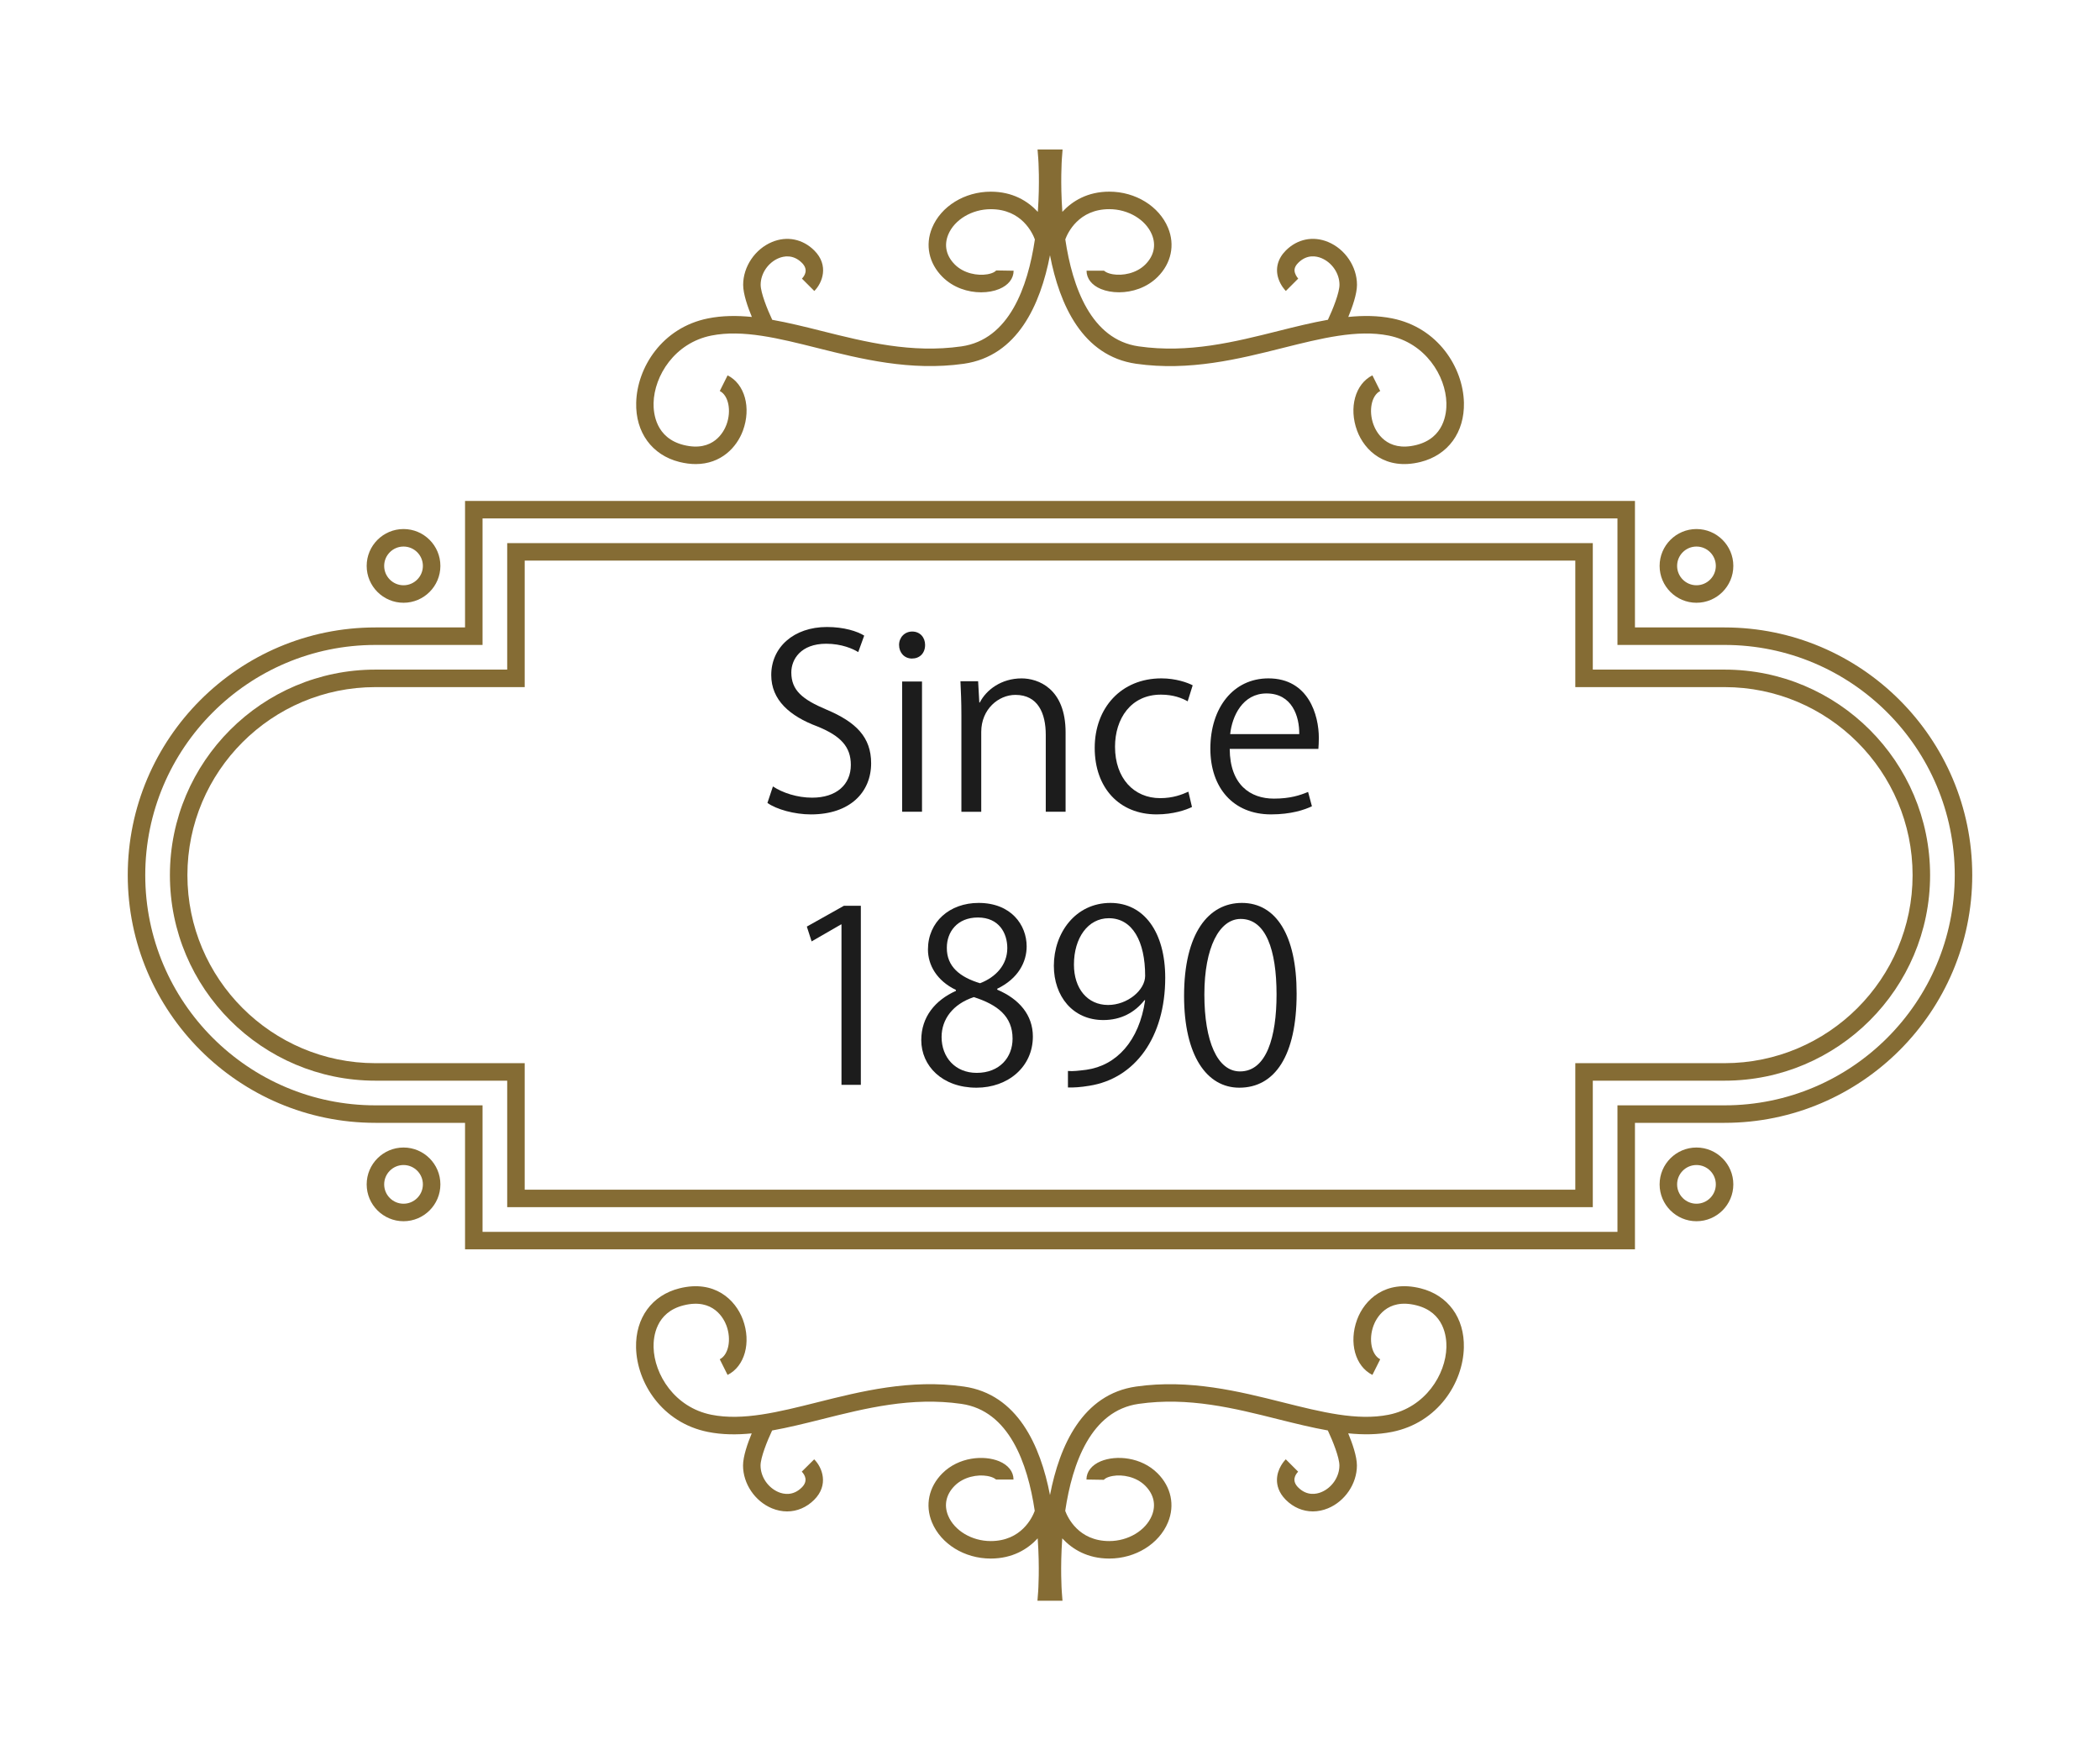 <svg version="1.1" xmlns="http://www.w3.org/2000/svg" width="120" height="100" viewBox="0 0 120 100"><style type="text/css">.st0{fill:#1C1C1C;}.st1{fill:#856C34;}</style><g><g><g><path class="st0" d="M49.042,37.257c-0.301-0.191-0.956-0.478-1.83-0.478c-1.448,0-1.994,0.888-1.994,1.639c0,1.024,0.628,1.543,2.021,2.13c1.68,0.71,2.54,1.571,2.54,3.059c0,1.653-1.202,2.923-3.441,2.923c-0.942,0-1.967-0.287-2.485-0.656l0.314-0.942c0.56,0.369,1.393,0.642,2.24,0.642c1.393,0,2.212-0.751,2.212-1.871c0-1.024-0.56-1.652-1.912-2.199c-1.57-0.587-2.636-1.502-2.636-2.936c0-1.584,1.284-2.745,3.182-2.745c0.983,0,1.734,0.246,2.13,0.492L49.042,37.257z"/><path class="st0" d="M52.112,37.625c-0.437,0-0.737-0.341-0.737-0.778c0-0.423,0.314-0.765,0.751-0.765c0.451,0,0.737,0.341,0.737,0.765C52.863,37.325,52.549,37.625,52.112,37.625z M52.686,46.379h-1.134v-7.443h1.134V46.379z"/><path class="st0" d="M60.892,46.379h-1.134v-4.397c0-1.215-0.437-2.281-1.734-2.281c-0.969,0-1.953,0.819-1.953,2.117v4.562h-1.134v-5.531c0-0.765-0.027-1.325-0.054-1.926h1.01l0.068,1.215h0.027c0.369-0.724,1.229-1.379,2.39-1.379c0.928,0,2.513,0.56,2.513,3.086V46.379z"/><path class="st0" d="M68.113,46.106c-0.327,0.164-1.065,0.423-2.021,0.423c-2.131,0-3.537-1.516-3.537-3.797c0-2.294,1.516-3.974,3.81-3.974c0.833,0,1.502,0.246,1.789,0.396l-0.287,0.915c-0.313-0.177-0.806-0.382-1.529-0.382c-1.721,0-2.622,1.379-2.622,2.977c0,1.803,1.079,2.937,2.581,2.937c0.737,0,1.243-0.205,1.611-0.369L68.113,46.106z"/><path class="st0" d="M74.967,46.065c-0.424,0.205-1.202,0.464-2.335,0.464c-2.172,0-3.469-1.53-3.469-3.756c0-2.335,1.311-4.015,3.318-4.015c2.294,0,2.881,2.104,2.881,3.401c0,0.259-0.014,0.451-0.026,0.628h-5.067c0.014,2.062,1.188,2.841,2.526,2.841c0.929,0,1.489-0.191,1.953-0.382L74.967,46.065z M74.243,41.941c0.014-1.011-0.41-2.322-1.871-2.322c-1.366,0-1.967,1.297-2.076,2.322H74.243z"/><path class="st0" d="M48.085,61.979v-9.163h-0.027l-1.68,0.97l-0.273-0.847l2.117-1.188h0.969v10.229H48.085z"/><path class="st0" d="M54.624,56.558c-1.106-0.532-1.598-1.434-1.598-2.308c0-1.584,1.243-2.663,2.895-2.663c1.857,0,2.745,1.257,2.745,2.485c0,0.874-0.464,1.83-1.68,2.418v0.054c1.256,0.533,2.035,1.448,2.035,2.677c0,1.734-1.42,2.923-3.223,2.923c-1.953,0-3.154-1.243-3.154-2.718c0-1.324,0.792-2.28,1.98-2.813V56.558z M57.861,59.344c0-1.283-0.86-1.939-2.212-2.376c-1.202,0.396-1.844,1.271-1.844,2.28c0,1.161,0.778,2.049,2.007,2.049C57.123,61.297,57.861,60.409,57.861,59.344z M54.105,54.141c-0.014,1.093,0.765,1.693,1.898,2.035c0.888-0.342,1.557-1.038,1.557-2.008c0-0.86-0.478-1.748-1.68-1.748C54.692,52.42,54.105,53.253,54.105,54.141z"/><path class="st0" d="M65.396,57.146c-0.56,0.71-1.352,1.133-2.349,1.133c-1.748,0-2.827-1.365-2.827-3.1c0-1.871,1.229-3.592,3.236-3.592c1.912,0,3.128,1.666,3.128,4.274c0,3.4-1.721,5.764-4.343,6.173c-0.479,0.082-0.915,0.109-1.216,0.096v-0.942c0.287,0.027,0.614-0.014,1.052-0.068c1.721-0.245,3.018-1.639,3.359-3.974H65.396zM61.368,55.11c0,1.38,0.778,2.308,1.952,2.308c1.106,0,2.117-0.847,2.117-1.666c0-1.966-0.724-3.291-2.076-3.291C62.174,52.461,61.368,53.581,61.368,55.11z"/><path class="st0" d="M67.661,56.899c0-3.578,1.393-5.312,3.305-5.312c1.939,0,3.127,1.83,3.127,5.176c0,3.551-1.242,5.381-3.277,5.381C68.958,62.144,67.661,60.313,67.661,56.899z M72.946,56.817c0-2.554-0.615-4.315-2.049-4.315c-1.216,0-2.076,1.625-2.076,4.315s0.751,4.397,2.035,4.397C72.372,61.215,72.946,59.248,72.946,56.817z"/></g></g><g><path class="st1" d="M98.548,35.848h-5.122V28.62H26.574v7.228h-5.122C13.648,35.848,7.3,42.196,7.3,50s6.349,14.152,14.152,14.152h5.122v7.228h66.852v-7.228h5.122c7.804,0,14.152-6.349,14.152-14.152S106.352,35.848,98.548,35.848zM98.548,63.152h-6.122v7.228H27.574v-7.228h-6.122C14.2,63.152,8.3,57.252,8.3,50c0-7.252,5.9-13.152,13.152-13.152h6.122V29.62h64.852v7.228h6.122c7.252,0,13.152,5.9,13.152,13.152C111.7,57.252,105.8,63.152,98.548,63.152z"/><path class="st1" d="M98.548,38.257h-7.531v-7.228H28.983v7.228h-7.531c-6.475,0-11.743,5.268-11.743,11.743c0,6.476,5.268,11.743,11.743,11.743h7.531v7.228h62.034v-7.228h7.531c6.476,0,11.743-5.268,11.743-11.743C110.291,43.525,105.023,38.257,98.548,38.257z M98.548,60.743h-8.531v7.228H29.983v-7.228h-8.531c-5.923,0-10.743-4.819-10.743-10.743s4.819-10.743,10.743-10.743h8.531v-7.228h60.034v7.228h8.531c5.924,0,10.743,4.819,10.743,10.743S104.472,60.743,98.548,60.743z"/><path class="st1" d="M96.941,34.438c1.161,0,2.106-0.945,2.106-2.106c0-1.162-0.945-2.106-2.106-2.106s-2.106,0.945-2.106,2.106C94.835,33.494,95.78,34.438,96.941,34.438z M96.941,31.226c0.61,0,1.106,0.497,1.106,1.106s-0.496,1.106-1.106,1.106s-1.106-0.496-1.106-1.106S96.331,31.226,96.941,31.226z"/><path class="st1" d="M23.059,34.438c1.161,0,2.106-0.945,2.106-2.106c0-1.162-0.945-2.106-2.106-2.106c-1.162,0-2.106,0.945-2.106,2.106C20.952,33.494,21.897,34.438,23.059,34.438z M23.059,31.226c0.61,0,1.106,0.497,1.106,1.106s-0.496,1.106-1.106,1.106s-1.106-0.496-1.106-1.106S22.449,31.226,23.059,31.226z"/><path class="st1" d="M96.941,65.562c-1.161,0-2.106,0.945-2.106,2.106s0.945,2.105,2.106,2.105s2.106-0.944,2.106-2.105S98.103,65.562,96.941,65.562z M96.941,68.773c-0.61,0-1.106-0.496-1.106-1.105c0-0.61,0.496-1.106,1.106-1.106s1.106,0.496,1.106,1.106C98.048,68.277,97.552,68.773,96.941,68.773z"/><path class="st1" d="M23.059,65.562c-1.162,0-2.106,0.945-2.106,2.106s0.945,2.105,2.106,2.105c1.161,0,2.106-0.944,2.106-2.105S24.22,65.562,23.059,65.562z M23.059,68.773c-0.61,0-1.106-0.496-1.106-1.105c0-0.61,0.497-1.106,1.106-1.106s1.106,0.496,1.106,1.106C24.165,68.277,23.668,68.773,23.059,68.773z"/><path class="st1" d="M38.823,26.393c0.332,0.083,0.642,0.121,0.93,0.121c1.452,0,2.347-0.958,2.698-1.906c0.485-1.312,0.11-2.671-0.874-3.163l-0.447,0.895c0.5,0.25,0.676,1.13,0.383,1.922c-0.141,0.381-0.734,1.59-2.448,1.162c-1.593-0.398-1.732-1.81-1.718-2.398c0.037-1.556,1.207-3.436,3.301-3.854c1.796-0.358,3.859,0.159,6.044,0.707c2.5,0.627,5.333,1.336,8.384,0.904c3.064-0.438,4.377-3.371,4.923-6.201c0.546,2.831,1.858,5.763,4.924,6.201c3.048,0.436,5.882-0.275,8.383-0.904c2.186-0.548,4.248-1.065,6.045-0.707c2.095,0.419,3.264,2.298,3.301,3.854c0.015,0.588-0.125,2-1.718,2.398c-1.718,0.429-2.308-0.781-2.448-1.162c-0.292-0.792-0.117-1.671,0.384-1.922l-0.447-0.895c-0.983,0.492-1.359,1.852-0.874,3.163c0.42,1.136,1.62,2.286,3.628,1.785c1.567-0.392,2.517-1.691,2.476-3.392c-0.048-1.993-1.473-4.285-4.105-4.811c-0.81-0.162-1.646-0.167-2.503-0.082c0.235-0.569,0.497-1.314,0.497-1.837c0-1.038-0.679-2.044-1.65-2.446c-0.854-0.355-1.757-0.173-2.415,0.486c-0.465,0.464-0.615,1.039-0.422,1.616c0.134,0.401,0.393,0.668,0.422,0.697l0.707-0.707c-0.001-0.001-0.122-0.132-0.181-0.307c-0.048-0.144-0.07-0.341,0.181-0.593c0.504-0.504,1.047-0.386,1.325-0.27c0.608,0.252,1.033,0.878,1.033,1.522c0,0.45-0.375,1.394-0.661,2.001c-0.916,0.163-1.854,0.394-2.815,0.636c-2.529,0.634-5.145,1.292-7.999,0.883c-2.719-0.388-3.788-3.387-4.193-6.113c0.135-0.366,0.757-1.726,2.516-1.726c1.078,0,2.078,0.597,2.432,1.451c0.252,0.609,0.118,1.217-0.376,1.711c-0.517,0.516-1.306,0.651-1.854,0.558c-0.359-0.061-0.493-0.191-0.504-0.204h-1c0,0.448,0.299,0.829,0.82,1.045c0.295,0.122,0.653,0.189,1.035,0.189c0.751,0,1.59-0.261,2.21-0.881c0.776-0.776,0.998-1.823,0.593-2.801c-0.513-1.237-1.861-2.068-3.355-2.068c-1.245,0-2.113,0.534-2.686,1.154c-0.121-1.686-0.03-2.989-0.028-3.025l0.041-0.538h-1.43l0.042,0.539c0.003,0.036,0.094,1.34-0.026,3.026c-0.574-0.621-1.441-1.155-2.688-1.155c-1.495,0-2.843,0.831-3.355,2.068c-0.405,0.978-0.184,2.025,0.593,2.801c0.62,0.62,1.459,0.881,2.21,0.881c0.382,0,0.741-0.067,1.036-0.19c0.521-0.216,0.82-0.597,0.82-1.044l-0.997-0.016c-0.014,0.029-0.147,0.159-0.507,0.22c-0.552,0.093-1.339-0.042-1.855-0.558c-0.495-0.495-0.628-1.103-0.376-1.711c0.354-0.854,1.354-1.451,2.432-1.451c1.77,0,2.388,1.374,2.518,1.73c-0.405,2.725-1.473,5.72-4.195,6.109c-2.856,0.406-5.47-0.249-7.999-0.883c-0.962-0.242-1.9-0.473-2.815-0.636c-0.286-0.607-0.661-1.551-0.661-2c0-0.645,0.425-1.271,1.033-1.522c0.279-0.116,0.823-0.234,1.326,0.27c0.382,0.383,0.162,0.73,0,0.899l0.707,0.707c0.465-0.465,0.848-1.465,0-2.313c-0.659-0.659-1.563-0.842-2.416-0.486c-0.972,0.403-1.65,1.409-1.65,2.446c0,0.522,0.261,1.267,0.497,1.836c-0.858-0.085-1.693-0.08-2.504,0.083c-2.632,0.526-4.057,2.818-4.105,4.811C36.307,24.701,37.256,26.001,38.823,26.393z"/><path class="st1" d="M81.177,73.607c-2.008-0.503-3.208,0.648-3.628,1.785c-0.485,1.312-0.109,2.671,0.874,3.162l0.447-0.895c-0.501-0.25-0.676-1.13-0.384-1.921c0.141-0.382,0.74-1.592,2.448-1.161c1.593,0.397,1.732,1.808,1.718,2.396c-0.036,1.557-1.206,3.438-3.301,3.856c-1.798,0.361-3.859-0.159-6.045-0.707c-2.5-0.628-5.336-1.337-8.383-0.904c-3.065,0.438-4.378,3.37-4.924,6.201c-0.546-2.831-1.858-5.764-4.923-6.201c-3.049-0.437-5.884,0.276-8.384,0.904c-2.185,0.548-4.247,1.067-6.044,0.707c-2.095-0.419-3.265-2.3-3.301-3.855c-0.014-0.589,0.125-1.999,1.718-2.396c1.71-0.43,2.307,0.78,2.447,1.161c0.293,0.791,0.118,1.671-0.383,1.921l0.447,0.895c0.983-0.491,1.359-1.851,0.874-3.162c-0.421-1.137-1.625-2.287-3.628-1.785c-1.567,0.392-2.516,1.69-2.476,3.391c0.047,1.992,1.472,4.285,4.105,4.812c0.811,0.163,1.646,0.169,2.504,0.084c-0.235,0.568-0.496,1.313-0.496,1.835c0,1.038,0.679,2.044,1.651,2.446c0.287,0.118,0.58,0.177,0.867,0.177c0.566,0,1.111-0.227,1.548-0.664c0.848-0.849,0.465-1.848,0-2.312l-0.71,0.703c0.165,0.173,0.386,0.521,0.003,0.902c-0.505,0.505-1.048,0.385-1.326,0.271C43.885,85,43.46,84.374,43.46,83.729c0-0.45,0.375-1.393,0.661-2c0.915-0.164,1.853-0.396,2.815-0.637c2.529-0.635,5.145-1.292,7.999-0.884c2.719,0.388,3.788,3.387,4.193,6.113c-0.135,0.366-0.757,1.726-2.516,1.726c-1.078,0-2.078-0.597-2.432-1.451c-0.252-0.608-0.119-1.216,0.376-1.711c0.516-0.515,1.302-0.652,1.854-0.558c0.36,0.062,0.494,0.191,0.505,0.204h1c0-0.448-0.299-0.828-0.82-1.045c-0.877-0.361-2.311-0.244-3.246,0.691c-0.776,0.776-0.998,1.823-0.593,2.801c0.513,1.237,1.861,2.068,3.355,2.068c1.245,0,2.113-0.534,2.686-1.154c0.121,1.686,0.03,2.989,0.028,3.025l-0.041,0.538h0.89h0.54l-0.041-0.538c-0.003-0.036-0.093-1.339,0.028-3.025c0.574,0.62,1.441,1.154,2.686,1.154c1.494,0,2.843-0.831,3.355-2.068c0.405-0.978,0.184-2.024-0.593-2.801c-0.933-0.935-2.368-1.054-3.245-0.691c-0.521,0.217-0.82,0.597-0.82,1.045l0.997,0.016c0.014-0.028,0.147-0.158,0.508-0.22c0.55-0.099,1.338,0.043,1.854,0.558c0.494,0.495,0.628,1.103,0.376,1.711c-0.354,0.854-1.354,1.451-2.432,1.451c-1.759,0-2.381-1.359-2.516-1.726c0.405-2.726,1.474-5.725,4.193-6.113c2.857-0.409,5.47,0.249,7.999,0.884c0.962,0.241,1.9,0.472,2.815,0.635c0.286,0.607,0.661,1.551,0.661,2.002c0,0.645-0.425,1.271-1.033,1.522c-0.278,0.114-0.82,0.234-1.325-0.271c-0.383-0.383-0.162-0.729,0-0.898l-0.707-0.707c-0.052,0.051-0.504,0.522-0.504,1.186c0,0.285,0.088,0.711,0.504,1.127c0.437,0.438,0.981,0.664,1.548,0.664c0.287,0,0.58-0.059,0.866-0.177c0.973-0.402,1.651-1.408,1.651-2.446c0-0.523-0.261-1.269-0.497-1.837c0.858,0.085,1.694,0.08,2.503-0.082c2.634-0.527,4.059-2.82,4.105-4.812C83.692,75.298,82.744,73.999,81.177,73.607z"/></g></g></svg>
